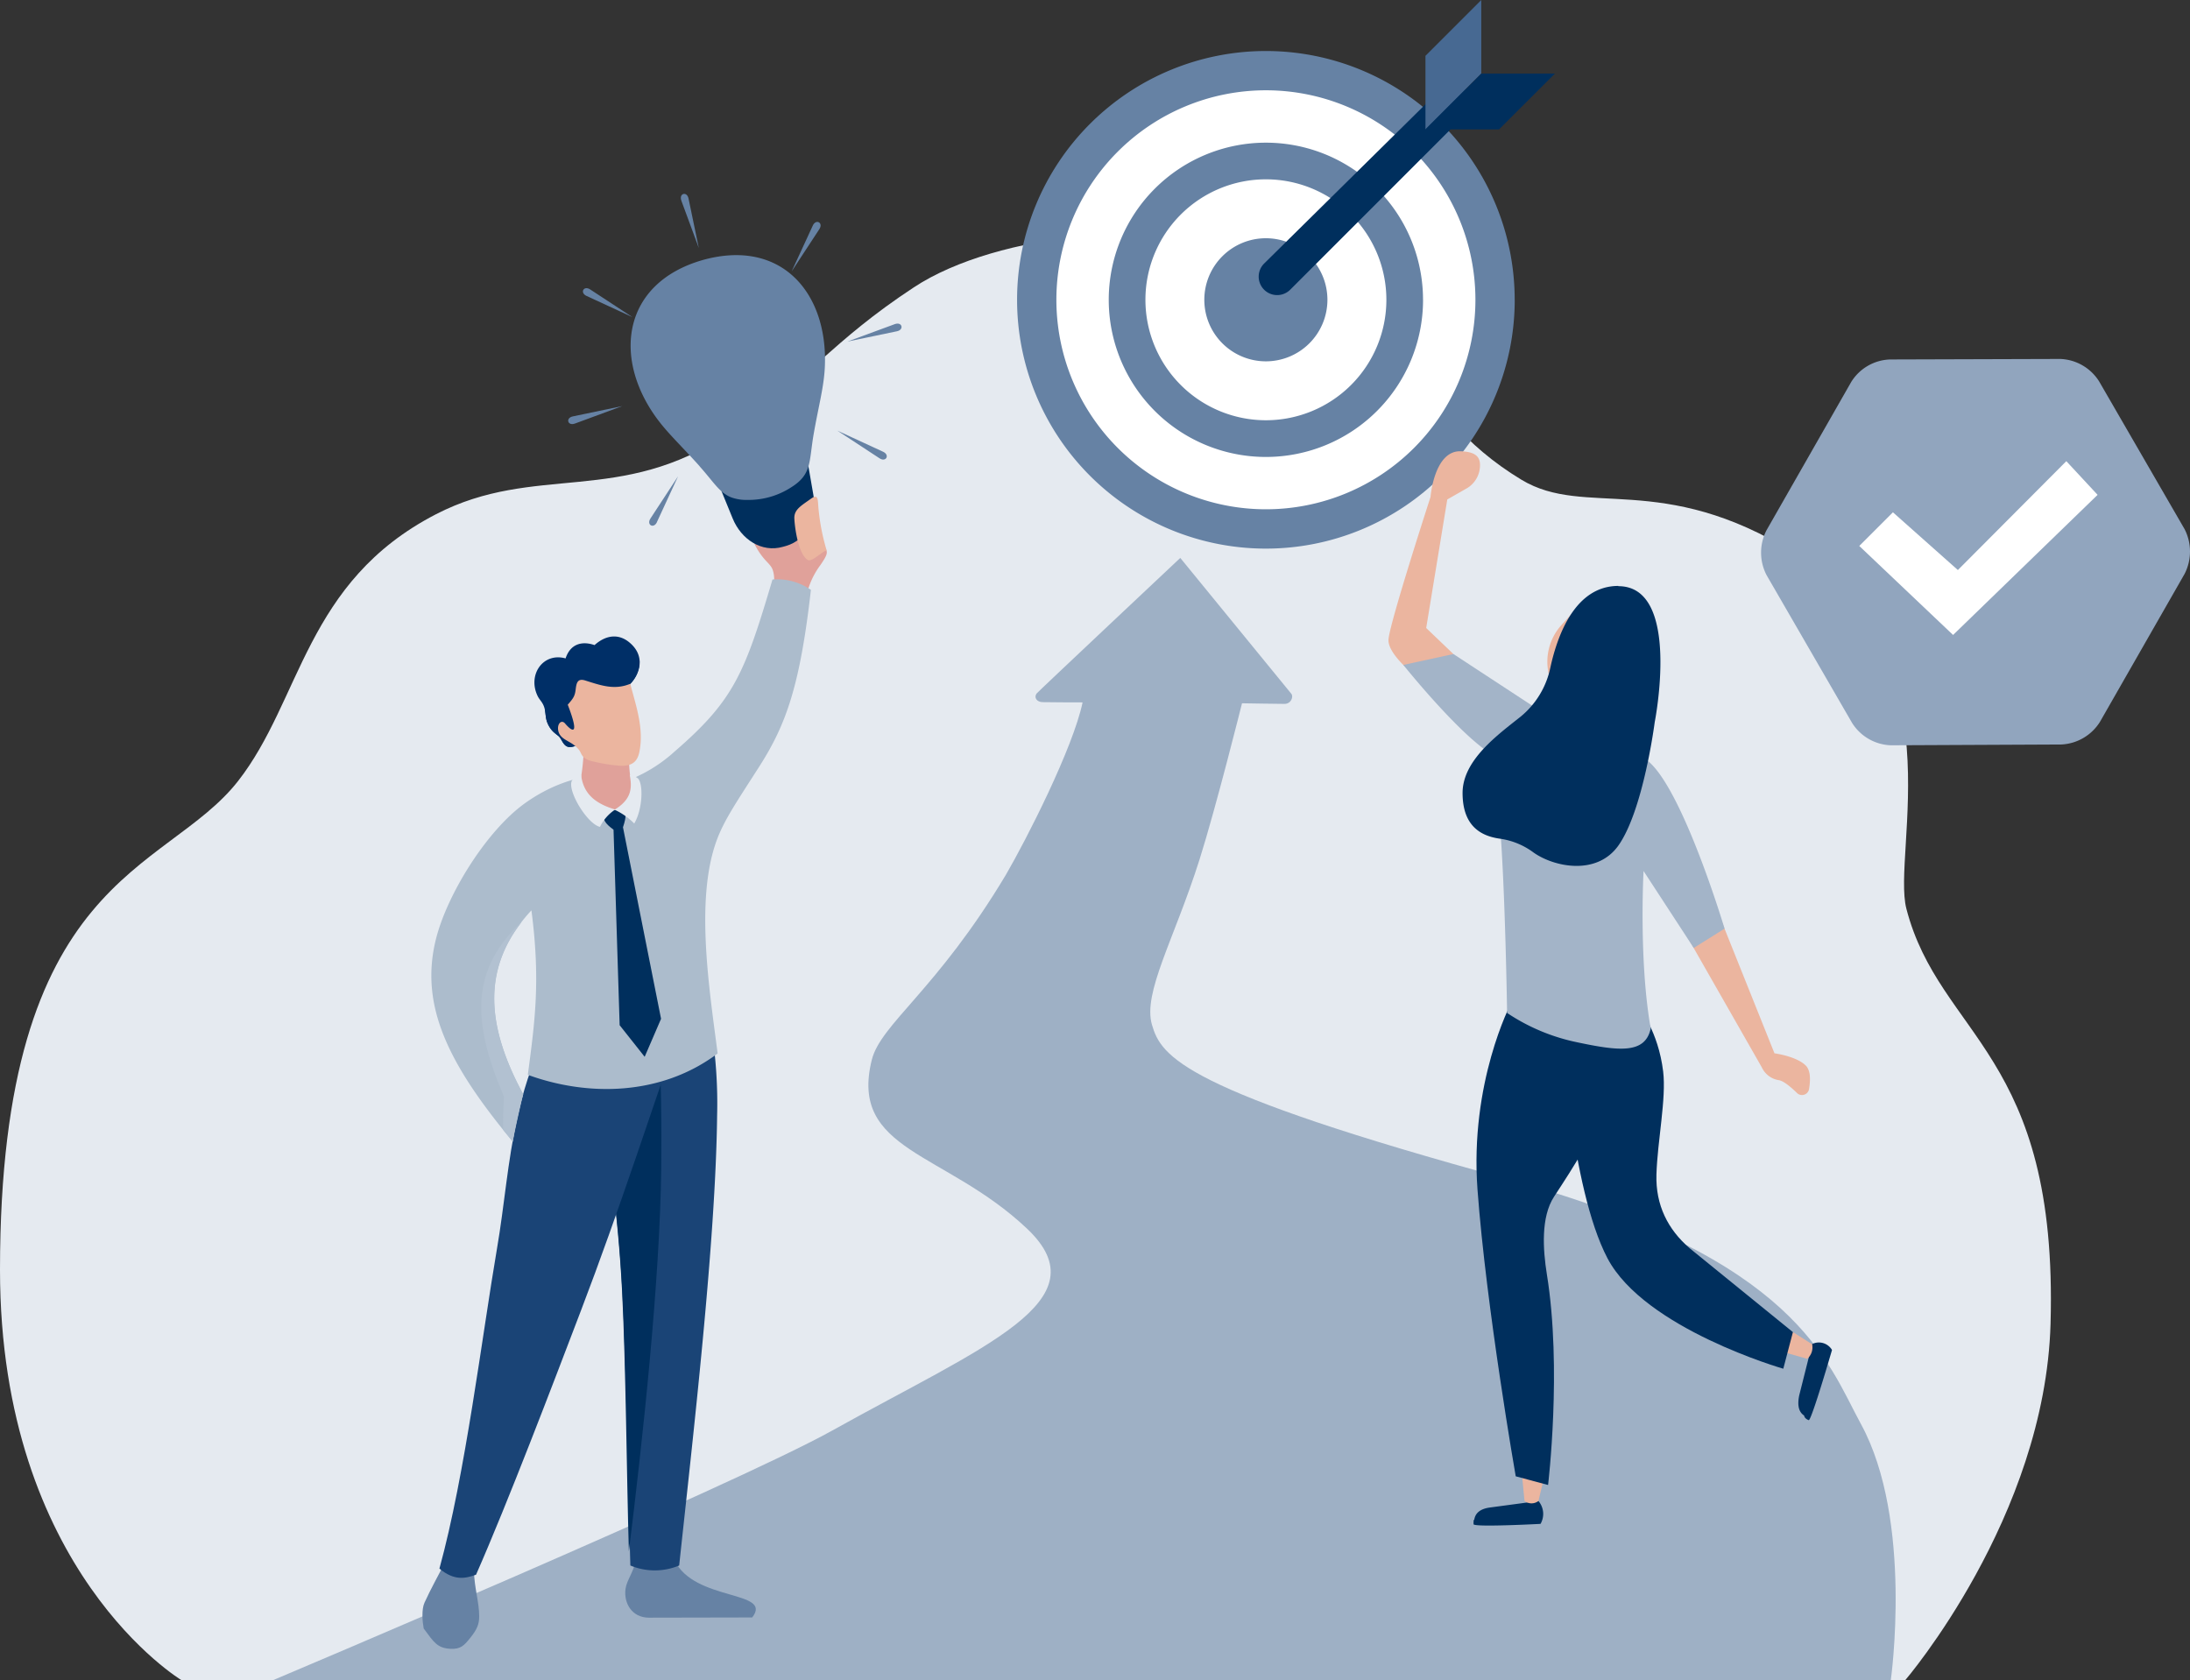 <svg id="Ebene_1" data-name="Ebene 1" xmlns="http://www.w3.org/2000/svg" xmlns:xlink="http://www.w3.org/1999/xlink" viewBox="0 0 717.67 550.71"><rect x="0" y="0" width="717.67" height="550.71" fill="#333333" stroke="none"/><defs><style>.cls-1{fill:none;}.cls-2{fill:#e5eaf0;}.cls-3{fill:#99acc2;}.cls-4{fill:#6682a4;}.cls-5{fill:#fff;}.cls-6{fill:#002f5d;}.cls-7{fill:#476992;}.cls-8{fill:#9eb0c5;}.cls-9{clip-path:url(#clip-path);}.cls-10{fill:#ebb59f;}.cls-11{fill:#a3b4c8;}.cls-12{fill:#91a5be;}.cls-13{fill:#e0a19a;}.cls-14{fill:#1a4476;}.cls-15{fill:#acbccc;}.cls-16{fill:#b2c1d1;}.cls-17{fill:#002f67;}</style><clipPath id="clip-path"><path class="cls-1" d="M161.15,346.5l6.34-5.81Zm23.93-22,6.91-6.34Z"/></clipPath></defs><path class="cls-2" d="M59.55,550.7S0,515.05,0,416.15C0,286.28,54.07,286.54,78,256c20.84-26.63,22-65.29,64.82-87.44,32.68-16.9,60.51-2.65,96-26.63,27.26-18.41,33.25-29.7,60.67-47.77s83.19-23,113-11.32c50.46,19.77,47.71,51.25,86.13,74.41,20.92,12.62,45.92-3.06,89.4,24,54.15,33.73,31.8,97.7,36.71,116.59,10.9,42,49.79,47.28,47.24,136.08-1.82,63.42-47.65,116.77-47.65,116.77Z"/><path class="cls-3" d="M361.06,66s-8.67,9.31-11.64,18.4Z"/><path class="cls-3" d="M463,55.21s7.79,10.82,9.69,20.66Z"/><path class="cls-3" d="M446.51,82.35s5.32,8.7,5.73,17.24Z"/><path class="cls-4" d="M496.38,98.25a81.54,81.54,0,1,1-81.55-81.53h0a81.54,81.54,0,0,1,81.54,81.53"/><path class="cls-5" d="M483.5,98.25a68.66,68.66,0,1,1-68.66-68.66A68.66,68.66,0,0,1,483.5,98.25h0"/><path class="cls-4" d="M466.34,98.25a51.5,51.5,0,1,1-51.51-51.49h0a51.49,51.49,0,0,1,51.5,51.48h0"/><path class="cls-5" d="M454.32,98.25a39.48,39.48,0,1,1-39.48-39.48h0a39.49,39.49,0,0,1,39.48,39.48"/><path class="cls-4" d="M435,98.25a20.17,20.17,0,1,1-20.17-20.17h0A20.17,20.17,0,0,1,435,98.25"/><path class="cls-6" d="M480,37.74l-57.19,57.2a6.05,6.05,0,0,1-8.56-8.56h0L471.8,29.57a6.12,6.12,0,0,1,8.56,0,6,6,0,0,1-.39,8.17"/><polygon class="cls-7" points="485.42 0 467.13 18.29 467.13 42.41 485.42 24.12 485.42 0"/><polygon class="cls-6" points="491.25 42.41 509.54 24.12 485.42 24.12 467.13 42.41 491.25 42.41"/><path class="cls-8" d="M89.53,550.63S239.86,487.17,272.8,468.8c49.52-27.63,88.78-42.49,63.75-66.14-26.8-25.31-58.34-25.31-50.86-55.31,2.94-11.76,21.37-22.92,43.93-60.63,6.84-11.76,22-41.54,25.15-56.52-1.61,0-8.29,0-13-.08-2.12,0-3-1.61-2.06-2.84.53-.67,47.07-44.43,47.07-44.43l36.37,44.5c.8.92,0,3.34-2.24,3.34s-13.9-.2-13.9-.2-8.5,34.08-13.93,51.24c-8.3,26.2-18.64,43.6-15.58,54.12s10,21.47,117.06,50.73c94.51,25.83,104.27,60,115.28,80.13,17.22,31.57,9.77,84,9.77,84Z"/><path class="cls-6" d="M504.15,491.93l-16.1,2.16c-2.14.33-4.53,1.24-4.93,4,0,0-.28-.35-.23,1.48.57,1,21.91-.14,21.91-.14l.1-.11a6.54,6.54,0,0,0-.75-7.39"/><path class="cls-10" d="M506.6,481.65l-2.45,10.28a3.71,3.71,0,0,1-4.32.15l-.24-.16-.78-8Z"/><path class="cls-6" d="M593.83,440.53l-4.23,16.82c-.48,2.36-.56,5.18,1.62,6.57,0,0,0,.94,1.52,1.53,1-.24,7.61-23,7.61-23l-.07-.14a5,5,0,0,0-6.45-1.81"/><path class="cls-10" d="M587.52,436.56l6.31,4a4.86,4.86,0,0,1-1.39,4.57l-.22.2-7-2Z"/><path class="cls-6" d="M537.15,330.35s6.26,7.54,7.87,20.8c1.08,8.83-1.88,22.81-2.2,33.79-.3,10,3.75,18,10.87,24.14l33.85,27.5-3.15,12s-45.47-13.05-57.63-36.23-15.05-75.72-15.05-75.72Z"/><path class="cls-10" d="M564.09,301.74l17.41,43.47s7.15.93,10.25,4c1.62,1.6,1.55,4.81,1.11,7.5a2.34,2.34,0,0,1-2.5,2.17,2.27,2.27,0,0,1-1.43-.62c-1.91-1.86-4.38-4-6-4.25a7.38,7.38,0,0,1-5.58-4.2l-25-43.8Z"/><path class="cls-10" d="M476.29,214.35l-8.92-8.53,6.91-42.13,6.55-3.74A8.76,8.76,0,0,0,485,152.3c0-3.54-3-4.23-6.16-4.4-8.87-.46-10.06,15-10.06,15S455,205.3,455,209.83s7.76,10.73,7.76,10.73Z"/><path class="cls-6" d="M524.25,334.7s5.37,7.23,2.15,24c-2.06,10.72-11.08,24.22-17.14,33.51-4.35,6.67-3.64,17.35-2.34,25.47,5,30.85.39,69,.39,69l-10.6-2.84s-9.66-55.19-12.53-94c-2.58-35,10.81-60.75,11.09-61.2Z"/><path class="cls-11" d="M540.06,249.42c11.5,9.45,25.09,54.93,25.09,54.93l-10.1,6.33L538.6,285.46s-1.6,29.2,2.34,51.6c-1.79,8.4-10.33,7.45-24.16,4.52a64.64,64.64,0,0,1-22.9-9.6s-.59-40.51-2.38-62,1.74-23.77-3.1-23.06c-10.81-6.86-28.52-29-28.52-29l16.41-3.57,35.42,23.2s17.32,5.11,28.35,11.89"/><path class="cls-10" d="M520,195.68l-8.55,9.44a17.9,17.9,0,0,0-4,15.38l1,5Z"/><path class="cls-6" d="M530.34,192.11c20.75,0,11.92,44.54,11.92,44.54s-3.7,28.88-11.92,40.48c-7.13,10-21.22,7-27.89,2.2a24,24,0,0,0-10.78-4.44c-5.65-.76-12.38-3.55-12.38-15,0-10.73,11.46-19,19-25a28.17,28.17,0,0,0,9.78-16.16c2.41-11,8.3-26.7,22.26-26.7"/><path class="cls-12" d="M606.64,125.2a15.57,15.57,0,0,1,12.74-7.39l55.79-.17A15.74,15.74,0,0,1,687.89,125l28,48.41a16.06,16.06,0,0,1,0,14.69L688.15,236.6A15.8,15.8,0,0,1,675.41,244l-55.77.26a15.67,15.67,0,0,1-12.74-7.39l-28-48.4a16,16,0,0,1,0-14.7Z"/><polygon class="cls-5" points="609.29 178.93 620.32 167.9 641.6 186.82 677.14 151.14 687.39 162.18 640.03 208.1 609.29 178.93"/><path class="cls-13" d="M253.15,193.62l10.7,4.06a26.23,26.23,0,0,1,5.06-12.57c4-5.84,1.46-3.93-2.1-11.07l-7.31-4.69c-2.59,3.18-6.07,5.71-7.65,8.44-1.69-2.84-3.78-7.19-6.66-6.12a23.05,23.05,0,0,0,5.8,12.1c1.6,1.73,2.24,2.22,2.61,4.62a12,12,0,0,1-.47,5.28"/><path class="cls-6" d="M264.89,152.66l1.67,9.63c1.27,7.31-2,14.62-9,16.64h0l-1,.28h0c-7,2-13.67-2.45-16.47-9.32l-3.68-9Z"/><path class="cls-4" d="M229.29,152.86c4.62,5.15,6.49,8.69,10.44,10.18a14.48,14.48,0,0,0,5.18.8,25.68,25.68,0,0,0,14.32-4.1c6.93-4.32,5.82-8.36,7.43-17.59,1.66-9.47,3.4-15.53,3.66-22.26.91-24.22-14.52-41.88-40.18-34.63-26.23,7.62-29.45,32.14-14.8,52,3.54,4.8,7.93,8.84,13.95,15.56"/><path class="cls-4" d="M223.28,65.76,229,81.27l-3.37-16.22c-.51-2.45-3.23-1.7-2.34.71"/><path class="cls-4" d="M293.22,106.23l-15.51,5.71,16.22-3.37c2.45-.51,1.7-3.23-.71-2.34"/><path class="cls-4" d="M188.42,138.81l15.5-5.72-16.21,3.38c-2.45.51-1.7,3.23.71,2.34"/><path class="cls-4" d="M289.39,148.05l-15-6.92,13.85,9.08c2.09,1.37,3.48-1.08,1.15-2.16"/><path class="cls-4" d="M192.24,97l15,6.93-13.85-9.08c-2.09-1.37-3.48,1.08-1.16,2.15"/><path class="cls-4" d="M215.28,171.09l6.93-15-9.06,13.85c-1.38,2.09,1.08,3.48,2.15,1.15"/><path class="cls-4" d="M266.35,73.94l-6.92,15,9.08-13.85c1.37-2.09-1.08-3.48-2.16-1.16"/><path class="cls-10" d="M265.62,163.54c-3,2.17-5.42,3.43-5.31,6.35s1.29,11.8,4.43,13.64c.92.55,3-1.19,4.55-2.28.71-.5,1.3-.86,1.62-.81a70.56,70.56,0,0,1-2.64-13.27c-.36-3,.17-5.71-2.65-3.63"/><path class="cls-4" d="M138.91,533.8c3.28,4.45,4.39,6.31,8.63,6.57,3.45.22,4.63-1.17,6.61-3.64,2.2-2.74,2.89-4.47,2.88-7,0-4.74-1.56-9.06-1.73-15l-7,.5-3-2.19c-1.35,2.74-4.2,7.78-6.2,12.23-1,2.19-.68,6.15-.25,8.48"/><path class="cls-4" d="M208.33,511.54c-.74,3.69-3,6.5-3.35,9.22-.61,4.67,2.09,9.36,7.61,9.41l33.91-.07c7-9-19-5.11-25.49-18.8l-8.41.47Z"/><path class="cls-14" d="M233.15,337.35A155.13,155.13,0,0,1,235,365.67c-.46,41.39-8,106-12.43,147.4a20.74,20.74,0,0,1-16,0c-.71-24-1.39-66.29-2.64-89.94-1.57-29.8-5.32-53.11-12.11-90.28l28-1Z"/><path class="cls-6" d="M215.33,337.35c1.47,8.86,1.48,34.36,1.36,45.38-.41,36.9-6.07,89.18-10.61,125.71-.71-23.94-1-61.66-2.22-85.31-1.37-26.1-4.42-47.22-9.72-77Z"/><path class="cls-14" d="M177.77,340.46c-2.21,6.7-5.13,11.76-8.17,25.45-3.32,14.89-4.26,28.92-6.75,43.39C158,437.66,152.46,483.38,144,514.09c4.91,4.08,8.5,3.25,12,2,10.48-23.82,25.13-62.31,34.35-86.48C203,396.51,214,362.44,224.92,331Z"/><path class="cls-15" d="M171.43,358.6c-12.18-22.58-14-42.25,2.72-60.25,3,23,1.16,36.22-1.18,53.91,19.74,7.21,43.76,6.86,62.2-7-2.62-20.55-7.44-50.07-.4-69.6,2.48-6.88,6.78-13.06,14.07-24.47,8.77-13.73,13.32-26.42,16.9-57.87a19.44,19.44,0,0,0-12.59-3.4c-9.09,30.65-12.54,39.49-32,56.31a48.61,48.61,0,0,1-13.31,8.67c-3.38-.9-8.11-.89-11.45-.76-8.15.33-16.94,3.77-24.46,9.18-12.59,9.08-25.48,29.92-29.1,44.58-5.34,21.65,4,40.75,25.23,66.27.42-2.66,2.61-12.56,3.42-15.57"/><path class="cls-16" d="M171.43,358.6c-11.3-21-13.66-39.37-.57-56.3v-.14c-15.27,14.55-17.34,30.36-5.71,57.19-.24,4.11-.31,7.66-.23,11,1,1.23,2,2.48,3.06,3.73.42-2.66,2.61-12.56,3.42-15.57"/><path class="cls-13" d="M191.3,245.6a75,75,0,0,1-1.06,10.25c1.6,5.63,6.56,10.2,11.79,9.5,4.5-.61,6-7.57,4.44-11.34-.22-1.83-.31-3.37-.36-5.21l-11.37-3.32Z"/><path class="cls-17" d="M188.86,244.35c-2.77,1.08-3.68.25-4.71-1.54s-.9-1.31-2.4-2.6a7.57,7.57,0,0,1-1.67-1.94c-1.39-2.25-1.14-3.83-1.53-5.69-.48-2.32-1.65-3-2.35-4.44-3.38-6.89,1.68-14.42,9.14-12.36,1.63-4.91,5.54-5.73,9.49-4.36,3.69-3.3,7.74-3.77,11.18-1.07,6.67,5.25,2.71,12.48-.74,14.87L194.88,236Z"/><path class="cls-17" d="M188.86,244.35c-2.77,1.08-3.68.25-4.71-1.54s-.9-1.31-2.4-2.6a7.57,7.57,0,0,1-1.67-1.94c-1.39-2.25-1.14-3.83-1.53-5.69v-.08c2.36,2.73,6.25,2.61,5.8-1.76a8.39,8.39,0,0,0,2.32-6.11c-.18-2.8.69-4.52,3.91-4.23,7.45.67,13.93,3.28,19-3.79a10.51,10.51,0,0,1-4.34,8.61L194.85,236Z"/><path class="cls-10" d="M206.53,224.1c1.93,7.33,4.54,14.71,3,22.31-.56,2.76-1.93,4.67-6.09,4.57a53.09,53.09,0,0,1-8.78-1.36c-4.19-.85-3.92-2.52-4.84-3.75a8.52,8.52,0,0,0-1.62-1.61c-1.88-1.52-4.65-2.12-5.23-4.66-.53-2.33,1-3.92,2.21-2.48,1.69,2,5.28,5.26.87-6.17,2-2.24,2.36-3,2.61-5.09s.64-3.62,3.12-2.84c5.1,1.6,9.57,3.25,14.77,1.08"/><path class="cls-6" d="M201.06,272l2,64,8.2,10.35,5.37-12.45-12.48-62.78c1.29-3.81.86-4.69.13-5.25s0-.74-2.91-.39c-1.89.23-3.83.42-3.55,2.47.21,1.58,1.58,2.71,3.25,4"/><path class="cls-2" d="M190.42,254.06c-1.64.54-2.86,1.1-3.15,2.15-1,3.62,5.27,13.83,9.34,14.79a14.31,14.31,0,0,1,5-5.69c-6.74-2-10.43-5.28-11.16-11.25"/><path class="cls-2" d="M206.43,254a5.25,5.25,0,0,1,2.69,1.18c1.72,1.92,1.48,10.09-1.28,14.71a22.08,22.08,0,0,0-6.46-4.52c6-3.61,5.65-7.64,5-11.37"/></svg>